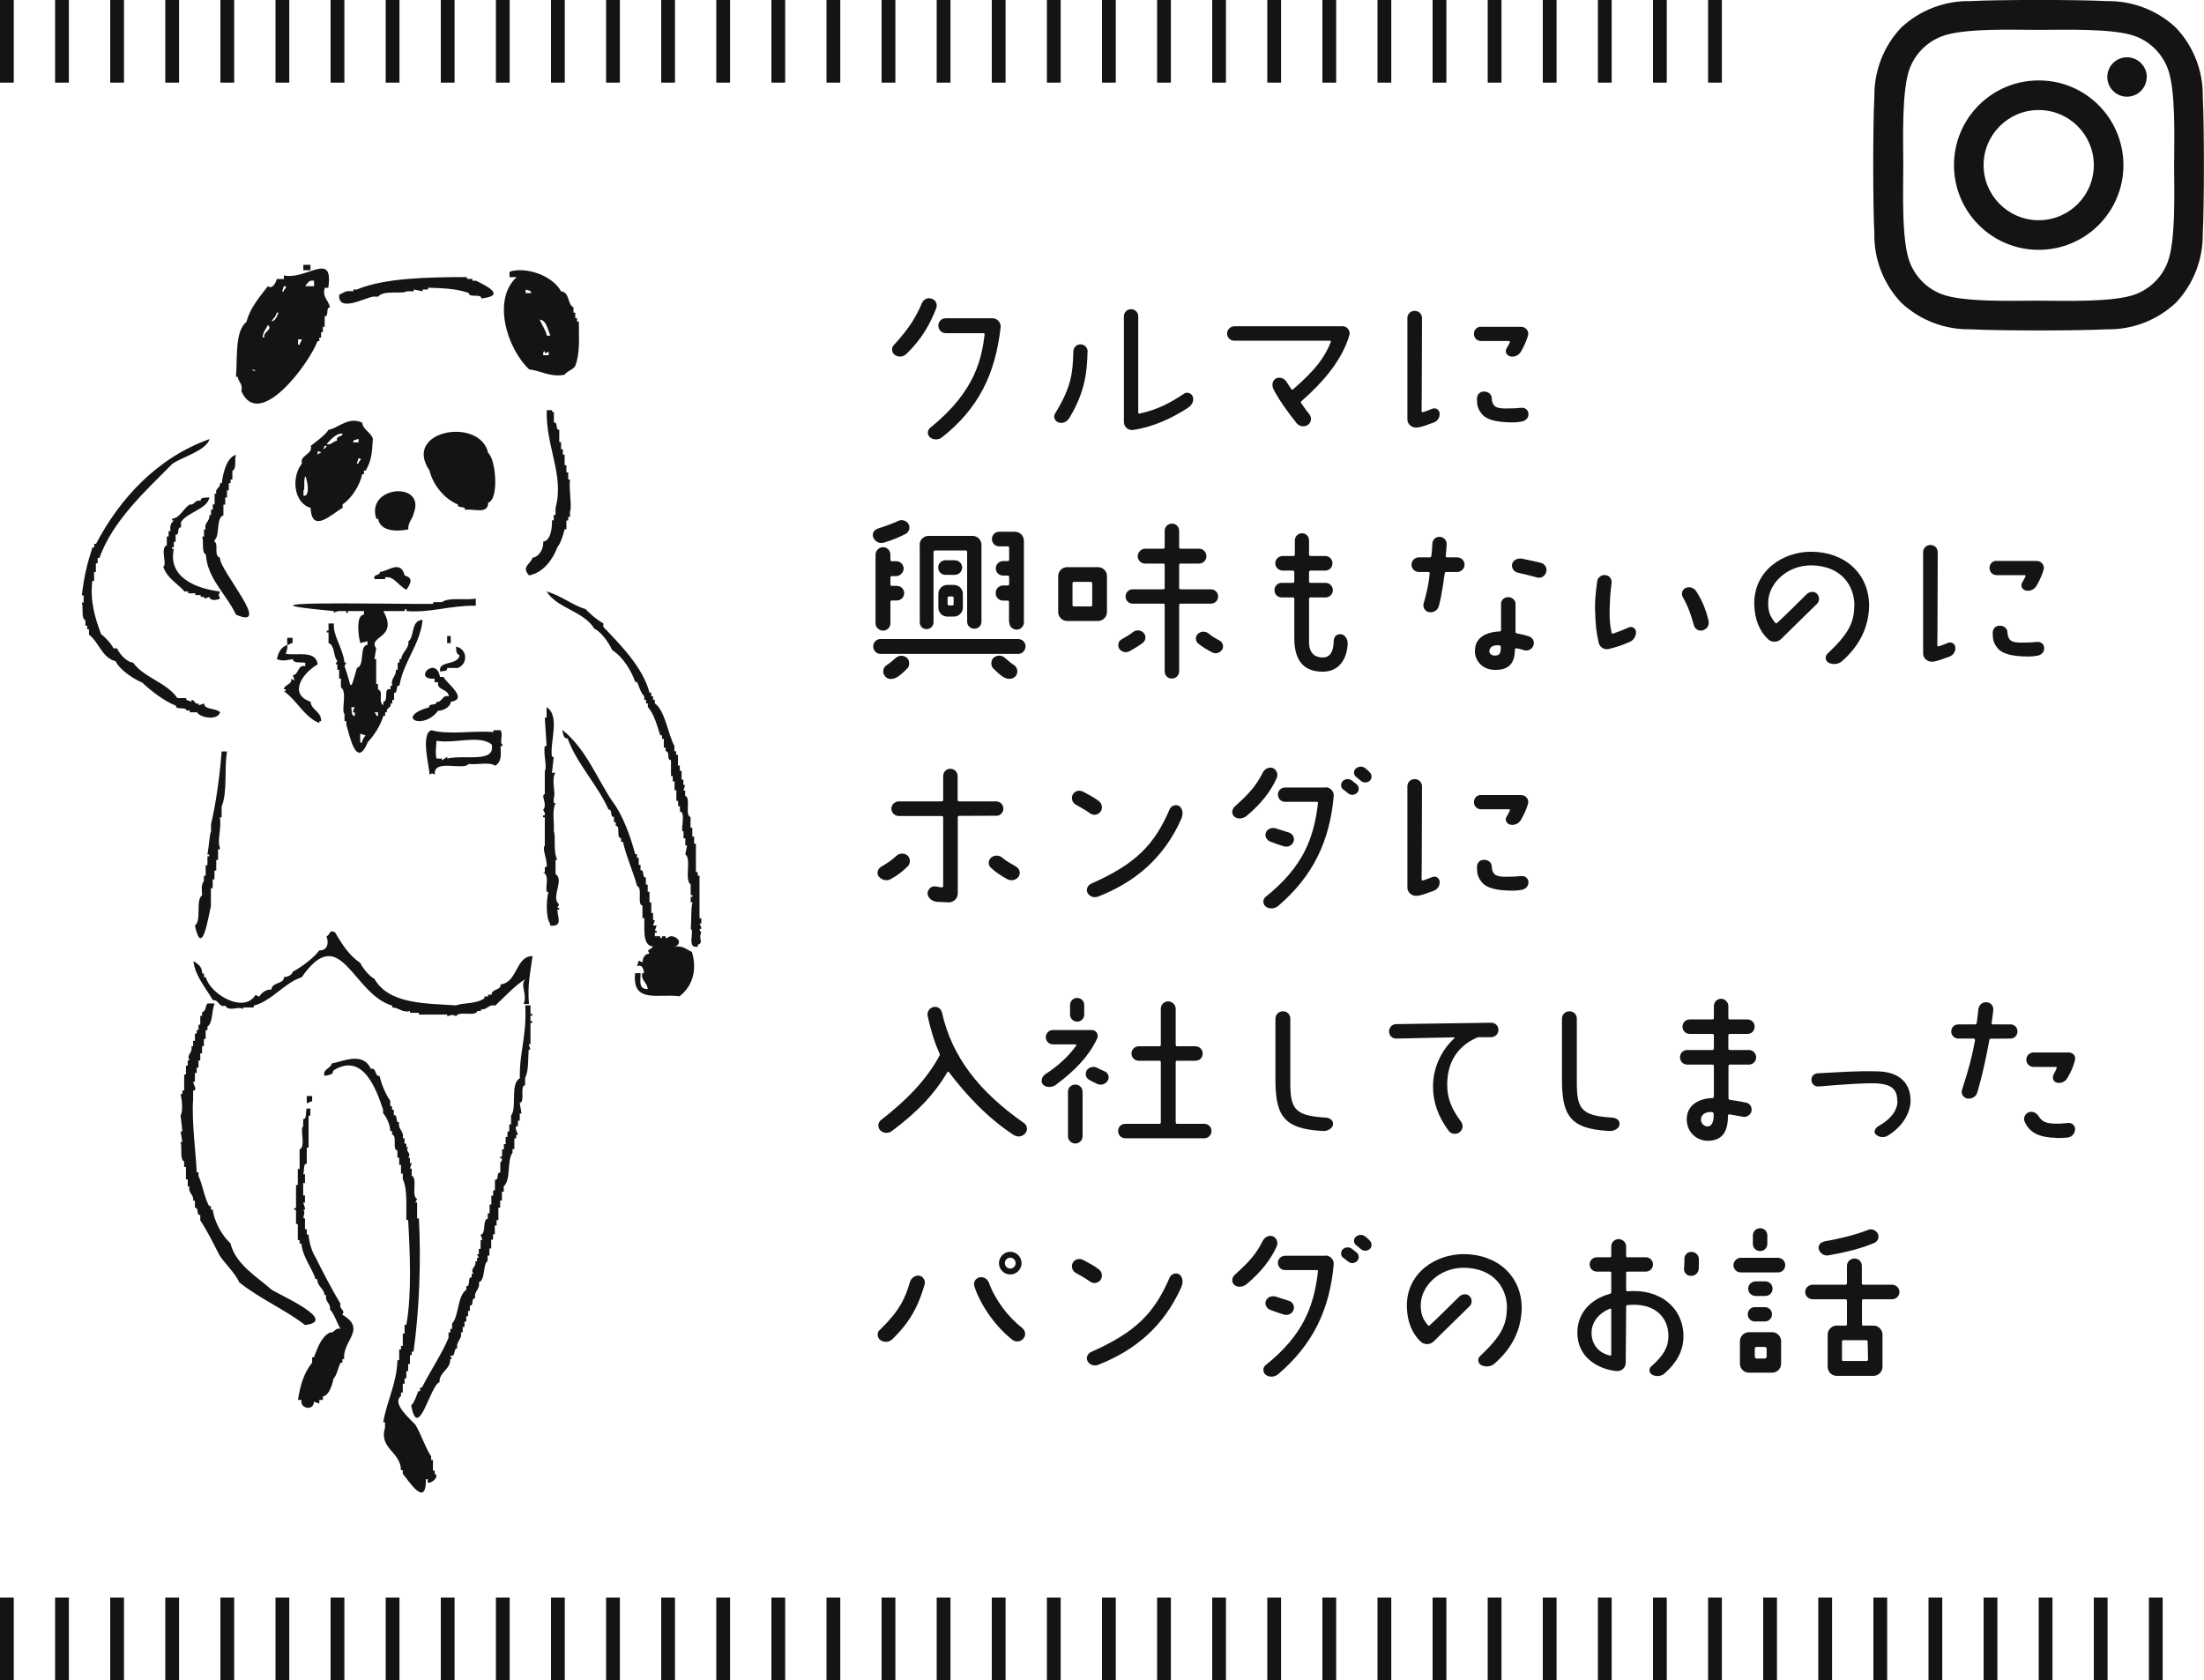 <?xml version="1.0" encoding="UTF-8"?><svg id="b" xmlns="http://www.w3.org/2000/svg" viewBox="0 0 160 122" width="160" height="122"><g id="c"><rect x="0" width="160" height="122" style="fill:none; stroke-width:0px;"/><line x1="0" y1="3" x2="128" y2="3" style="fill:none; stroke:#141414; stroke-dasharray:0 0 1 3; stroke-miterlimit:10; stroke-width:6px;"/><line x1="0" y1="119" x2="160" y2="119" style="fill:none; stroke:#141414; stroke-dasharray:0 0 1 3; stroke-miterlimit:10; stroke-width:6px;"/><path d="m64.89,25.06c1.13-1.25,1.6-2.02,2.04-3.06.12-.27.43-.42.71-.31.29.09.43.4.33.68-.48,1.23-1.08,2.27-2.15,3.31-.23.23-.58.29-.86.09-.23-.17-.27-.51-.08-.71Zm3.76-1.95h3.42c.35.01.61.33.57.66-.38,3.38-1.61,5.92-4.29,8.01-.25.18-.64.17-.86-.05-.21-.2-.16-.52.06-.69,3.34-2.68,3.72-5.14,3.93-6.76,0-.05-.04-.09-.09-.09h-2.74c-.3,0-.53-.25-.53-.55s.23-.53.53-.53Z" style="fill:#141414; stroke-width:0px;"/><path d="m78.95,25.55c-.03,1.37-.16,2.89-1.31,4.78-.17.29-.47.44-.78.35-.27-.08-.42-.4-.27-.65,1.21-1.96,1.29-2.99,1.33-4.52.01-.29.25-.52.53-.51.3.01.52.26.51.55Zm7.28,4.07c-1.16.75-2.55,1.4-3.99,1.6-.34.04-.65-.22-.65-.58v-7.67c0-.29.23-.52.52-.52s.52.23.52.52v6.98c0,.05.05.09.09.08,1.37-.29,2.29-.82,3.26-1.46.22-.14.56.01.62.26.09.32-.1.62-.38.79Z" style="fill:#141414; stroke-width:0px;"/><path d="m94.46,29.12s-.04.09-.01.14c.1.14.36.52.61.83.18.23.14.57-.1.75-.25.18-.61.14-.82-.1-.62-.77-1.33-1.75-1.69-2.48-.14-.27-.09-.64.18-.78.26-.14.62-.01.77.25.09.16.26.39.35.53.03.04.08.05.12.01,1.68-1.46,2.31-2.35,2.74-3.44.01-.04-.01-.09-.06-.09h-6.94c-.29,0-.53-.23-.53-.52s.25-.53.53-.53h7.87c.31-.01.57.33.48.64-.53,1.82-1.9,3.41-3.48,4.8Z" style="fill:#141414; stroke-width:0px;"/><path d="m102.87,31.04c-.35.05-.7-.23-.7-.58v-7.37c0-.29.23-.52.53-.52s.53.23.53.52c-.01,1.55-.01,6.01-.03,6.76,0,.05.05.09.1.08.3-.09.48-.18.7-.26.25-.08.49.09.51.34.03.31-.17.58-.45.68-.34.1-.7.29-1.2.36Zm4.63-7.31h2.93c.35,0,.6.34.49.66-.12.4-.3.79-.53,1.18-.13.19-.42.4-.78.3-.26-.08-.38-.36-.23-.59.1-.17.18-.31.23-.43.01-.05-.01-.09-.06-.09h-2.04c-.29,0-.51-.23-.51-.52s.22-.52.51-.52Zm2.37,6.94c-1.18,0-1.95-.17-2.3-.62-.29-.35-.35-.62-.35-1.09,0-.34.23-.53.52-.53.29.01.52.17.55.44.01.2.03.35.13.51.17.29.64.3,1.4.27.27,0,.36-.03.62-.04.29-.03.53.18.52.48-.01.3-.25.49-.55.53-.17.03-.42.05-.55.05Z" style="fill:#141414; stroke-width:0px;"/><path d="m63.69,38.39c.66-.21,1.14-.39,1.52-.57.26-.12.58-.03.74.22.14.25.06.57-.19.72-.51.26-1.01.47-1.6.64-.3.09-.62-.06-.75-.35-.13-.26.01-.57.29-.65Zm10.23,9.09h-10c-.29,0-.53-.25-.53-.55s.25-.53.53-.53h10c.3,0,.53.25.53.53s-.23.55-.53.55Zm-9.28-7.18v.36c0,.05.04.09.09.09h.34c.29,0,.53.25.53.53s-.25.55-.53.55h-.34c-.05,0-.09.04-.09.09v.53c0,.05.04.09.09.09h.38c.29,0,.53.23.53.53s-.25.53-.53.53h-.38c-.05,0-.09.04-.09.09v1.57c0,.3-.25.53-.53.53s-.55-.23-.55-.53v-4.98c0-.3.25-.55.55-.55s.53.25.53.55Zm1.22,8.24c-.2.2-.47.48-.78.65-.29.16-.65.16-.84-.1-.23-.29-.1-.66.12-.79.22-.12.51-.4.69-.55.23-.18.53-.18.77,0,.22.17.25.58.05.79Zm.9-8.98c0-.36.29-.65.65-.65h3.19c.36,0,.65.29.65.65v5.58c0,.29-.23.51-.52.51s-.52-.22-.52-.51v-5.07c0-.05-.04-.1-.09-.1h-2.25c-.06,0-.1.05-.1.1v5.1c0,.29-.22.51-.51.51s-.49-.22-.49-.51v-5.6Zm2.56,2.18h-.68c-.3,0-.53-.23-.53-.53s.23-.53.53-.53h.68c.29,0,.53.25.53.53s-.25.53-.53.53Zm-1.2,1.38c0-.36.29-.65.65-.65h.48c.35,0,.65.29.65.65v1c0,.36-.3.65-.65.65h-.48c-.36,0-.65-.29-.65-.65v-1Zm.77.19c-.05,0-.1.04-.1.1v.46c0,.05.05.09.1.09h.25c.05,0,.09-.04.09-.09v-.46c0-.06-.04-.1-.09-.1h-.25Zm4.03,4.43c.18.14.47.43.69.55.22.13.35.51.13.79-.21.26-.57.26-.86.1-.31-.17-.57-.46-.78-.65-.2-.21-.17-.62.05-.79.25-.18.53-.18.77,0Zm.33-2.57v-1.46c0-.07-.04-.1-.1-.1h-.31c-.31.01-.56-.23-.56-.55s.25-.55.55-.55h.34c.05,0,.09-.05.09-.1v-.52c0-.05-.04-.1-.1-.1h-.34c-.3,0-.53-.23-.53-.52s.23-.53.53-.53h.34c.06,0,.1-.05.1-.1v-.87c0-.07-.04-.1-.1-.1h-.62c-.3,0-.53-.23-.53-.53s.23-.53.53-.53h1.14c.35,0,.65.29.65.65v5.93c0,.3-.25.53-.53.53s-.53-.23-.53-.53Z" style="fill:#141414; stroke-width:0px;"/><path d="m79.71,45.09h-2.24c-.36,0-.65-.3-.65-.65v-2.61c0-.36.29-.65.65-.65h2.24c.36,0,.65.29.65.65v2.61c0,.35-.29.65-.65.65Zm-.42-2.74c0-.05-.05-.1-.1-.1h-1.24c-.05,0-.09.05-.09.1v1.59c0,.05.04.09.09.09h1.24c.05,0,.1-.04.1-.09v-1.59Zm1.96,4.75c-.14-.25-.06-.56.18-.68.35-.2.61-.35.81-.52.23-.18.56-.17.77.04s.18.55-.04.73c-.27.21-.57.39-.98.62-.26.13-.58.05-.74-.19Zm3.3,1.64v-4.81c0-.07-.05-.1-.1-.1h-2.22c-.29,0-.52-.23-.52-.52s.23-.52.52-.52h2.22c.05,0,.1-.04.1-.09v-1.69c0-.05-.05-.09-.1-.09h-1.33c-.29,0-.53-.25-.53-.53s.25-.55.53-.55h1.33c.05,0,.1-.04.1-.09v-1.2c0-.3.23-.53.53-.53s.52.23.52.53v1.2c0,.05.05.09.1.09h1.35c.29,0,.53.25.53.55s-.25.53-.53.53h-1.35c-.05,0-.1.04-.1.09v1.69c0,.05.05.09.1.09h2.21c.29,0,.52.23.52.52s-.23.52-.52.52h-2.21c-.05,0-.1.04-.1.1v4.81c0,.3-.23.53-.53.53s-.52-.23-.52-.53Zm4.17-1.57c-.16.25-.48.34-.74.19-.42-.22-.7-.4-.98-.62-.23-.18-.25-.51-.04-.71s.53-.22.77-.04c.19.16.44.33.79.51.25.13.34.44.2.68Z" style="fill:#141414; stroke-width:0px;"/><path d="m95.03,39.24v1.03c0,.05.05.1.1.1h1.07c.3,0,.53.23.53.53s-.23.53-.53.53h-1.07c-.05,0-.1.05-.1.1v.7c0,.05.05.09.1.09h1.1c.3,0,.53.25.53.53s-.23.53-.53.53h-1.1c-.05,0-.1.04-.1.09v3.06c-.03.98.51,1.21,1,1.21s.78-.38.79-1.2c.01-.43.36-.55.62-.47.25.09.43.38.39.78-.1,1.22-.79,1.92-1.79,1.92s-2.08-.39-2.08-2.43v-2.87c0-.05-.04-.09-.1-.09h-.81c-.3,0-.53-.23-.53-.53s.23-.53.53-.53h.81c.06,0,.1-.04.1-.09v-.7c0-.05-.04-.1-.1-.1h-.73c-.3,0-.55-.23-.55-.53s.25-.53.55-.53h.77c.05,0,.1-.05.1-.1v-1.03c0-.29.23-.52.52-.52s.51.23.51.52Z" style="fill:#141414; stroke-width:0px;"/><path d="m103.35,43.81c.25-.86.38-1.5.44-2.18,0-.05-.04-.1-.09-.1h-.7c-.29,0-.53-.23-.53-.53s.25-.53.53-.53h.81c.05,0,.09-.04.1-.1.03-.22.07-.68.07-.87,0-.3.23-.53.52-.52.3,0,.53.25.52.53,0,.23-.05.66-.07.86,0,.05.04.1.09.1h.75c.29,0,.53.23.53.53s-.25.53-.53.53h-.81c-.05,0-.1.04-.1.1-.05.34-.18,1.43-.42,2.35-.08.33-.39.52-.71.47-.3-.05-.48-.35-.4-.64Zm3.73,3.47c-.04-.86.65-1.39,1.79-1.43.05,0,.1-.04.1-.1v-1.9c0-.29.23-.49.52-.49s.53.21.53.49v2.04c0,.05.04.1.1.1.22.04.51.1.86.21.29.09.44.39.34.66-.09.27-.39.44-.68.35-.25-.08-.4-.12-.56-.14-.05-.01-.1.03-.1.06-.01.86-.3,1.53-1.44,1.51-.99,0-1.47-.73-1.47-1.36Zm1.04.01c0,.17.16.31.4.31.33,0,.44-.16.43-.61,0-.05-.03-.12-.08-.13-.49-.06-.75.14-.75.43Zm3.42-5.37c-.32-.1-1.04-.26-1.36-.34-.34-.08-.47-.42-.4-.65.09-.31.46-.42.73-.36.38.08,1.01.21,1.37.3.29.09.46.4.36.69-.09.29-.4.46-.69.36Z" style="fill:#141414; stroke-width:0px;"/><path d="m115.79,44.33c-.01-.72.05-1.34.16-2.13.04-.29.34-.49.62-.44.34.06.46.35.42.62-.09.58-.12,1.26-.14,1.99-.01.58.03,1.03.14,1.56,0,.05.05.09.1.08.46-.16.69-.25,1.17-.46.22-.1.48.08.51.32.01.3-.17.61-.44.73-.55.23-.78.33-1.53.52-.44.1-.7-.22-.75-.48-.16-.73-.23-1.23-.25-2.31Zm6.37-.99c-.13-.23-.04-.52.19-.64.27-.13.6-.04.77.21.42.62.74,1.39.91,2.16.08.31-.1.61-.42.7-.29.08-.57-.1-.65-.39-.2-.75-.42-1.37-.81-2.04Z" style="fill:#141414; stroke-width:0px;"/><path d="m134.62,43.95c0-1.34-.87-2.86-3.11-2.9-1.82-.01-3.15,1.35-3.15,2.72,0,.64.13.98.52,1.46.04.04.09.04.13,0,.66-.6,1.52-1.48,2.13-2.07.21-.21.55-.26.75-.06.21.19.22.56.01.75-1.04,1.01-1.96,1.92-2.6,2.55-.27.26-.7.26-.96,0-.6-.58-.96-1.4-.99-2.52-.04-2.5,2.15-3.82,4.11-3.82,2.44,0,4.23,1.57,4.23,3.94-.04,1.52-.66,2.85-1.95,3.99-.27.25-.66.29-.99.13-.25-.13-.29-.47-.08-.66,1.56-1.46,1.94-2.3,1.94-3.5Z" style="fill:#141414; stroke-width:0px;"/><path d="m140.31,48.04c-.35.05-.7-.23-.7-.58v-7.37c0-.29.23-.52.53-.52s.53.23.53.52c-.01,1.55-.01,6.01-.03,6.76,0,.05.05.09.1.08.3-.09.48-.18.7-.26.25-.08.49.09.51.34.03.31-.17.58-.46.68-.34.1-.7.29-1.2.36Zm4.63-7.31h2.92c.35,0,.6.34.49.66-.12.4-.3.79-.53,1.18-.13.19-.42.4-.78.3-.26-.08-.38-.36-.23-.59.1-.17.18-.31.23-.43.01-.05-.01-.09-.06-.09h-2.04c-.29,0-.51-.23-.51-.52s.22-.52.51-.52Zm2.37,6.94c-1.18,0-1.95-.17-2.3-.62-.29-.35-.35-.62-.35-1.09,0-.34.23-.53.52-.53.29.01.52.17.55.44.01.2.03.35.13.51.17.29.64.3,1.4.27.27,0,.36-.03.62-.04.29-.03.53.18.52.48-.01.3-.25.49-.55.53-.17.03-.42.05-.55.05Z" style="fill:#141414; stroke-width:0px;"/><path d="m63.96,62.94c.55-.32.86-.56,1.14-.82.23-.19.56-.19.78,0s.23.57.03.77c-.36.35-.69.64-1.26.95-.27.16-.66.05-.86-.2-.17-.22-.08-.55.17-.7Zm8.36-3.71c-.74,0-2.29.01-2.69.01-.06,0-.1.05-.1.1v5.54c0,.35-.3.64-.65.64-.31-.01-.6-.03-.86-.04-.32-.03-.62-.23-.68-.55-.04-.29.23-.6.51-.57.18.01.36.06.52.08.05,0,.1-.05.1-.1v-4.99c0-.05-.05-.1-.1-.1h-3.11c-.3,0-.55-.23-.55-.53s.25-.53.55-.53h3.11c.05,0,.1-.04.1-.1v-1.74c0-.3.23-.53.52-.53s.53.23.53.53v1.74c0,.06.05.1.1.1h2.69c.3,0,.53.23.53.52s-.23.53-.53.53Zm1.46,3.71c.25.14.33.48.16.72-.18.25-.53.32-.81.18-.47-.26-.91-.55-1.21-.85-.21-.19-.18-.55.04-.73.23-.18.57-.18.79.01.29.25.64.44,1.03.66Z" style="fill:#141414; stroke-width:0px;"/><path d="m79.11,59.04c-.35-.26-.81-.49-1.07-.65-.23-.16-.3-.52-.13-.75.17-.25.51-.29.77-.13.3.17.71.36,1.08.65.25.18.31.53.13.78-.19.25-.53.29-.78.1Zm6.63.46c-1.26,2.79-3.31,4.54-6.02,5.6-.29.12-.65-.01-.78-.29-.1-.21-.01-.53.3-.66,3.26-1.44,4.58-2.85,5.68-5.41.12-.26.51-.38.74-.17.25.25.22.62.08.92Z" style="fill:#141414; stroke-width:0px;"/><path d="m92.68,56.5c-.44.98-1.14,1.87-2.18,2.74-.25.21-.65.27-.9.05-.22-.19-.18-.53.04-.73,1.1-.99,1.56-1.53,2.04-2.48.14-.26.46-.42.73-.31s.4.47.27.73Zm3.54.66c.35,0,.64.31.6.66-.29,3.25-1.5,5.8-4.03,7.96-.25.21-.65.25-.91.04-.22-.18-.22-.53,0-.7,2.72-2.18,3.5-4.25,3.8-6.81.01-.05-.03-.09-.08-.09h-2.31c-.29,0-.52-.23-.52-.53s.25-.51.53-.51h2.93Zm-3.02,4.29c-.29-.09-.68-.22-.98-.34-.27-.1-.43-.4-.32-.66.1-.27.42-.38.69-.31.35.1.7.23.98.31.27.08.43.38.34.65-.1.29-.42.44-.7.35Zm4.3-4.13c-.18-.14-.19-.43-.03-.6.18-.18.47-.2.68-.04.12.09.22.18.34.27.18.16.2.44.03.61-.17.18-.44.21-.64.05l-.38-.3Zm.95-.91c-.19-.14-.21-.42-.04-.59.18-.18.48-.21.69-.05.12.09.22.18.32.29.18.16.2.43.04.61-.17.18-.46.19-.65.04l-.36-.3Z" style="fill:#141414; stroke-width:0px;"/><path d="m102.87,65.04c-.35.05-.7-.23-.7-.58v-7.37c0-.29.23-.52.53-.52s.53.23.53.52c-.01,1.55-.01,6.01-.03,6.76,0,.05.05.09.1.08.3-.09.48-.18.7-.26.25-.08.49.09.51.34.03.31-.17.58-.45.68-.34.1-.7.29-1.2.36Zm4.63-7.31h2.93c.35,0,.6.34.49.66-.12.4-.3.79-.53,1.18-.13.19-.42.4-.78.3-.26-.08-.38-.36-.23-.59.1-.17.18-.31.23-.43.01-.05-.01-.09-.06-.09h-2.04c-.29,0-.51-.23-.51-.52s.22-.52.51-.52Zm2.37,6.94c-1.18,0-1.95-.17-2.3-.62-.29-.35-.35-.62-.35-1.09,0-.34.23-.53.52-.53.29.01.52.17.55.44.01.2.03.35.13.51.17.29.64.3,1.4.27.27,0,.36-.03.62-.04.29-.03.53.18.52.48-.01.3-.25.49-.55.53-.17.03-.42.05-.55.05Z" style="fill:#141414; stroke-width:0px;"/><path d="m73.6,82.42c-1.98-1.3-3.52-3-4.72-4.58-.03-.04-.08-.04-.1,0-1.01,1.7-2.22,2.92-4.04,4.29-.26.19-.62.16-.84-.06-.2-.22-.18-.56.05-.74,1.79-1.39,3.28-2.87,4.25-4.67.03-.05.03-.12,0-.18-.33-.71-.65-1.73-.86-2.72-.05-.29.13-.57.42-.64s.56.12.62.39c.72,3.22,2.69,5.75,5.95,8.03.25.17.3.52.1.75-.21.25-.56.3-.83.12Z" style="fill:#141414; stroke-width:0px;"/><path d="m75.86,78.01c.99-.62,1.78-1.4,2.26-2.08.03-.04,0-.1-.05-.1h-1.63c-.29,0-.52-.23-.52-.52s.23-.52.52-.52h2.82c.31,0,.52.32.39.61-.57,1.22-1.5,2.25-3,3.37-.27.2-.69.22-.92-.01-.21-.2-.1-.59.13-.74Zm2.73,4.5c0,.29-.25.52-.53.52s-.53-.23-.53-.52v-3.24c0-.29.23-.52.53-.52s.53.23.53.52v3.24Zm-.91-9.53c0-.29.23-.52.52-.52s.51.23.51.52v.68c0,.29-.22.52-.51.52s-.52-.23-.52-.52v-.68Zm1.99,5.73c-.22-.09-.43-.21-.61-.31-.25-.14-.31-.47-.16-.7.17-.22.48-.3.74-.17.17.09.35.17.53.25.27.1.39.4.26.66-.14.27-.48.39-.77.27Zm5.68,2.79c0,.05.04.1.09.1h1.98c.3,0,.53.23.53.52s-.23.53-.53.53h-5.72c-.3,0-.53-.23-.53-.53s.23-.52.53-.52h2.48c.05,0,.09-.05.09-.1v-4.38c0-.05-.04-.1-.09-.1h-1.51c-.3,0-.53-.23-.53-.52s.23-.53.53-.53h1.51c.05,0,.09-.05.09-.1v-2.63c0-.3.25-.53.53-.53s.55.23.55.53v2.63c0,.05.04.1.09.1h1.34c.3,0,.53.23.53.53s-.23.52-.53.52h-1.34c-.05,0-.09.05-.09.1v4.38Z" style="fill:#141414; stroke-width:0px;"/><path d="m92.59,78.25v-4.29c0-.3.25-.53.55-.53s.53.23.53.53v4.64c0,1.95.34,2.42,2.61,2.55.29.03.56.23.48.55-.06.27-.43.44-.71.42-2.94-.14-3.47-1.17-3.46-3.86Z" style="fill:#141414; stroke-width:0px;"/><path d="m105.59,75.39s.01-.07-.03-.07c-.78.01-3.13.07-4.2.09-.29.01-.52-.22-.52-.52s.23-.53.52-.53l6.89-.1c.29-.01.53.22.53.52s-.25.53-.53.53h-.88s-.06,0-.09.01c-1.09.44-2.22,1.44-2.22,3.43,0,.91.25,1.69,1.01,2.7.18.25.13.58-.12.77-.25.18-.61.13-.79-.12-.79-1.07-1.13-2.11-1.13-3.21,0-1.52.74-2.77,1.56-3.51Z" style="fill:#141414; stroke-width:0px;"/><path d="m113.39,78.25v-4.29c0-.3.25-.53.55-.53s.53.23.53.53v4.64c0,1.95.34,2.42,2.61,2.55.29.03.56.23.48.55-.06.27-.43.44-.71.42-2.94-.14-3.47-1.17-3.46-3.86Z" style="fill:#141414; stroke-width:0px;"/><path d="m125.58,77.3c-.05,0-.1.04-.1.09v2.35c0,.05.04.1.1.12.39.05.82.12,1.2.21.29.06.44.38.36.65-.09.27-.38.43-.65.36-.3-.06-.56-.1-.95-.17-.05,0-.1.04-.1.09.01,1.2-.43,1.83-1.47,1.83-.75,0-1.52-.57-1.52-1.57s.86-1.51,1.88-1.53c.05,0,.09-.05.09-.1v-2.24c0-.05-.05-.09-.1-.09h-1.83c-.3,0-.53-.23-.53-.53s.23-.53.53-.53h1.83c.05,0,.1-.04.1-.09v-.98c0-.05-.05-.1-.1-.1h-1.66c-.29,0-.52-.23-.52-.52s.23-.53.52-.53h1.66c.05,0,.1-.04.1-.1v-.87c0-.29.23-.53.52-.53s.53.25.53.53v.87c0,.07.05.1.1.1h1.29c.29,0,.52.23.52.53s-.23.52-.52.52h-1.29c-.05,0-.1.05-.1.1v.98c0,.05.05.09.1.09h1.4c.29,0,.52.25.52.53s-.23.53-.52.53h-1.4Zm-1.18,3.57c0-.05-.04-.1-.1-.12-.42-.06-.82.16-.82.53,0,.27.21.51.48.51.34,0,.47-.42.44-.92Z" style="fill:#141414; stroke-width:0px;"/><path d="m137.73,79.91c0-.78-.39-1.13-1.27-1.23-.68-.08-2.73.06-4.47.21-.26.01-.49-.21-.49-.47-.01-.27.19-.48.47-.49,1.92-.09,2.69-.18,4.34-.14,1.65.04,2.4.91,2.39,2.17-.04.92-.62,1.87-1.66,2.5-.26.16-.61.14-.87-.09-.19-.17-.03-.49.21-.61.82-.46,1.37-1.09,1.37-1.83Z" style="fill:#141414; stroke-width:0px;"/><path d="m143.37,75.51c.01-.05-.03-.1-.08-.1h-1.12c-.29,0-.52-.23-.52-.52s.23-.51.52-.51h1.23c.05,0,.1-.05.1-.1.05-.33.08-.65.12-.99.03-.3.27-.53.57-.52.36.01.55.3.51.6-.03.26-.06.58-.12.91-.01.05.03.1.08.1h1.29c.29,0,.51.22.51.51s-.22.52-.51.52c-.46,0-1.16.01-1.43.01-.05,0-.1.04-.1.09-.21,1.1-.42,2.24-.88,3.82-.09.31-.42.49-.74.43-.29-.07-.46-.36-.36-.65.49-1.5.74-2.47.94-3.6Zm5.89,7.11c-1.17-.03-1.92-.34-2.28-1.18-.12-.26.03-.58.3-.68.27-.1.55.04.7.27.27.42.55.56,1.34.56.19,0,.43-.01.77-.05.35-.05.56.21.55.46,0,.31-.25.57-.56.6-.33.03-.58.04-.82.03Zm.86-6.21c.27,0,.64.16.49.66-.12.43-.31.85-.55,1.24-.17.26-.48.38-.78.29-.23-.08-.31-.35-.2-.58.13-.26.18-.32.22-.46.03-.04-.01-.09-.06-.09h-1.61c-.29,0-.53-.23-.53-.53s.25-.52.53-.52h2.48Z" style="fill:#141414; stroke-width:0px;"/><path d="m63.85,96.59c1.46-1.43,1.85-2.28,2.22-3.54.09-.27.4-.48.69-.42.29.08.44.38.36.65-.43,1.46-.98,2.64-2.34,3.96-.23.22-.6.26-.87.06-.23-.17-.27-.52-.06-.73Zm10.36-.16c.23.18.29.52.09.75-.19.25-.56.3-.81.1-1.18-.92-2.3-2.47-2.76-3.89-.08-.29.09-.57.36-.64.29-.06.58.09.69.36.45,1.26,1.42,2.54,2.42,3.3Zm-.05-4.71c0,.44-.36.82-.82.82s-.82-.38-.82-.82.36-.83.82-.83.82.38.82.83Zm-.43,0c0-.22-.17-.4-.39-.4s-.39.18-.39.4c0,.21.17.39.39.39s.39-.18.39-.39Z" style="fill:#141414; stroke-width:0px;"/><path d="m79.11,93.04c-.35-.26-.81-.49-1.07-.65-.23-.16-.3-.52-.13-.75.17-.25.51-.29.77-.13.3.17.71.36,1.08.65.25.18.31.53.13.78-.19.25-.53.29-.78.1Zm6.63.46c-1.26,2.79-3.31,4.54-6.02,5.6-.29.12-.65-.01-.78-.29-.1-.21-.01-.53.3-.66,3.26-1.44,4.58-2.85,5.68-5.41.12-.26.51-.38.74-.17.25.25.22.62.08.92Z" style="fill:#141414; stroke-width:0px;"/><path d="m92.68,90.5c-.44.98-1.14,1.87-2.18,2.74-.25.21-.65.27-.9.05-.22-.19-.18-.53.04-.73,1.1-.99,1.56-1.53,2.04-2.48.14-.26.46-.42.73-.31s.4.47.27.73Zm3.54.66c.35,0,.64.31.6.66-.29,3.25-1.5,5.8-4.03,7.96-.25.21-.65.25-.91.04-.22-.18-.22-.53,0-.7,2.72-2.18,3.5-4.25,3.8-6.81.01-.05-.03-.09-.08-.09h-2.31c-.29,0-.52-.23-.52-.53s.25-.51.53-.51h2.93Zm-3.02,4.29c-.29-.09-.68-.22-.98-.34-.27-.1-.43-.4-.32-.66.1-.27.42-.38.69-.31.35.1.7.23.98.31.27.08.43.38.34.65-.1.29-.42.44-.7.35Zm4.3-4.13c-.18-.14-.19-.43-.03-.6.18-.18.47-.2.68-.04.12.09.22.18.34.27.18.16.2.44.03.61-.17.18-.44.21-.64.05l-.38-.3Zm.95-.91c-.19-.14-.21-.42-.04-.59.18-.18.48-.21.69-.05.12.09.22.18.32.29.18.16.2.43.04.61-.17.18-.46.19-.65.04l-.36-.3Z" style="fill:#141414; stroke-width:0px;"/><path d="m109.4,94.95c0-1.34-.87-2.86-3.11-2.9-1.82-.01-3.15,1.35-3.15,2.72,0,.64.13.98.52,1.46.04.04.09.04.13,0,.66-.6,1.52-1.48,2.13-2.07.21-.21.55-.26.75-.06.21.19.22.56.01.75-1.04,1.01-1.96,1.92-2.6,2.55-.27.26-.7.26-.96,0-.6-.58-.96-1.4-.99-2.52-.04-2.5,2.15-3.82,4.11-3.82,2.44,0,4.23,1.57,4.23,3.94-.04,1.52-.66,2.85-1.95,3.99-.27.25-.66.29-.99.13-.25-.13-.29-.47-.08-.66,1.56-1.46,1.94-2.3,1.94-3.5Z" style="fill:#141414; stroke-width:0px;"/><path d="m114.51,96.77c0-1.39.9-2.42,2.37-2.83.05-.01.09-.06.09-.13v-1.39c0-.05-.04-.09-.09-.09h-.96c-.29,0-.52-.23-.52-.52s.23-.52.52-.52h.96c.05,0,.09-.04.09-.1v-.69c0-.3.25-.53.53-.53s.55.23.55.53v.69c0,.06.04.1.09.1h1.34c.29,0,.52.23.52.52s-.23.52-.52.52h-1.34c-.05,0-.09.04-.09.09v1.25c0,.05.04.09.09.09,2.42-.21,4.07,1.24,4.07,3.26,0,1.01-.44,1.89-1.39,2.72-.23.21-.65.23-.91.06-.21-.13-.22-.43-.04-.58.92-.82,1.25-1.42,1.25-2.22,0-1.35-.99-2.44-2.98-2.24-.05.01-.09.05-.09.12-.01.53-.01,2.91-.03,4.07,0,.36-.31.64-.68.6-1.31-.13-2.83-.98-2.83-2.77Zm1.03.01c0,.73.4,1.42,1.34,1.65.05,0,.09-.03.09-.08v-3.26c0-.05-.05-.08-.09-.07-.84.34-1.34.99-1.34,1.76Zm6.71-4.68c.03-.18.03-.55.03-.68-.01-.29.22-.52.49-.52.31-.01.56.23.56.53,0,.16,0,.53-.01.69-.01.31-.29.55-.59.52-.29-.01-.51-.27-.48-.55Z" style="fill:#141414; stroke-width:0px;"/><path d="m129.07,92.39h-2.7c-.3,0-.53-.25-.53-.53s.25-.53.53-.53h2.7c.3,0,.53.23.53.53s-.23.53-.53.53Zm-2.11,4.34h1.69c.36,0,.65.3.65.65v1.64c0,.36-.29.65-.65.65h-1.69c-.35,0-.65-.29-.65-.65v-1.64c0-.35.3-.65.65-.65Zm-.08-1.3c0-.29.22-.52.51-.52h.73c.29,0,.52.23.52.52s-.23.52-.52.52h-.73c-.29,0-.51-.23-.51-.52Zm.03-1.86c0-.3.25-.53.55-.53h.69c.3,0,.53.23.53.53s-.23.53-.53.53h-.69c-.3,0-.55-.23-.55-.53Zm.87-2.73c-.3,0-.53-.23-.53-.53v-.6c0-.3.23-.53.53-.53s.52.23.52.53v.6c0,.3-.23.53-.52.53Zm-.39,7.67c0,.06.05.13.13.13h.6c.06,0,.13-.06.13-.13v-.58c0-.08-.06-.13-.13-.13h-.6c-.08,0-.13.05-.13.13v.58Zm9.96-4.17h-2.09c-.05,0-.09.05-.09.1v1.72c0,.05.04.09.09.09h.75c.35,0,.65.3.65.65v2.35c0,.35-.3.65-.65.65h-2.68c-.35,0-.65-.3-.65-.65v-2.35c0-.35.3-.65.65-.65h.66c.05,0,.09-.04.09-.09v-1.72c0-.05-.04-.1-.09-.1h-2.39c-.3,0-.55-.23-.55-.53s.25-.53.55-.53h2.39c.05,0,.09-.04.09-.1v-1.27c0-.3.25-.53.55-.53s.53.23.53.53v1.27c0,.06.04.1.09.1h2.09c.3,0,.55.23.55.53s-.25.53-.55.53Zm-4.97-4.19c1.03-.18,2.29-.47,3.21-.84.26-.12.57-.01.72.25.14.25.03.56-.23.68-.99.43-2.16.7-3.34.91-.3.05-.58-.12-.69-.4-.1-.26.07-.55.34-.58Zm1.43,7.16c-.05,0-.09.04-.09.09v1.33c0,.05.04.09.09.09h1.7c.05,0,.1-.04.1-.09-.01-.31-.01-1.01-.03-1.33,0-.05-.04-.09-.09-.09h-1.69Z" style="fill:#141414; stroke-width:0px;"/><path d="m22.54,19.23h-.52v.39h.52v-.39Zm-5.03,9.15c1.29,2.96,4.93-1.98,5.54-3.61h.13v-.26h.13v-.39h.13v-.39h.13v-.77c.34.05.05-.69.39-.64-.14-.6-.56-.68-.39-1.42h.26c.41-2.74-1.58-.55-3.22-.9v.26h-.52c-.08.34-.36.76-.64.52-.58.74-1.33,1.63-1.55,2.58-.87.71-.65,2.59-.77,4h.13c.04.37.4.54.26,1.03Zm5.29-7.99v.39h-.64c.18-.25.29-.47.64-.39Zm-1.16,4.25h.26c-.03.27-.14.16-.13.39h-.13v-.39Zm-1.03-3.87c.39.04-.07.24,0,.39h-.13c.04-.13.09-.26.13-.39Zm-.52,1.93h.13c-.13.32-.23.59-.52.64.16-.27.3-.28.39-.64Zm-.64.9c.4.32-.39.51-.26.9h-.13c.06-.48.22-.55.39-.9Zm-.9,3.35c-.26-.08-.11.02-.26-.13.26.08.11-.02.26.13Zm19.86-.13c.88.1,1.53.59,2.58.39.14-.26.58-.33.77-.64.36-.92.26-2.09.26-3.22h-.13v-.26h-.13v-.39h-.13v-.39c-.45-.2-.26-1.09-.9-1.16-.66-1.19-2.6-1.8-3.74-1.42v.39h.52c-1.76,1.59-.77,5.09.9,6.7Zm1.42-1.03h-.39c-.05-.19.1-.46.13-.13.09-.04.17-.09.26-.13v.26Zm.13-1.42h-.26c-.11-.47-.34-.73-.52-1.16.47.03.56.65.77,1.16Zm-1.8-3.35c.14.08.43.05.39.26h-.39v-.26Zm-11.09.52h.39c.35-.51,1.82-.16,2.06-.39h.52v-.13c.21.04.43.09.64.13v-.13h.39v-.13c1.06.03,2.11.07,2.97.39,0,.38.9,0,.9.39,1.93-.21.22-.98-.39-1.29h-.26v-.13h-.39v-.13c-2.72,0-5.98.05-7.99.9h-.26v.13c-.51-.03-.5-.03-1.03.26-.08,1.3,1.84.23,2.45.13Zm11.6,18.95c-.21.52-.83.67-.26,1.29,1.05-.21,1.72-1.16,2.06-2.06.23-.27.42-.89.52-1.29h.13v-.64h.13v-.26h.13v-.39c.16-.34-.1-1.66,0-2.32h-.13v-.52h-.13v-.52h-.13v-.77h-.13v-.39h-.13v-.52h-.13v-.9c-.31.06-.07-.58-.39-.52v-.77h-.13v-.13h-.39c-.08,2.63,1.29,4.74.64,7.09v.52h-.13v.39h-.13c.02.51-.08,1.48-.64,1.55.07.48-.31,1.13-.77,1.16Zm-16.12-3.61c.08,1.96,1.62.36,2.32,0v-.26c.63-.4,1.27-1.39,1.42-2.19h.13v-.26h.13c.43-.74.46-1.34.52-2.32-.17-.49-.74-.66-.77-1.16-1.01-.47-1.73.39-2.45.52-.3.44-.84.8-1.29,1.16.18.63-.82.66-.64,1.29-.79.96-.61,2.88.64,3.22Zm3.48-3.22h-.13c.04-.13.09-.26.13-.39.39.04-.07.24,0,.39Zm0-1.8v.26h-.39c-.04-.21.25-.18.39-.26Zm-1.16-.39c.02.29-.53.13-.39.52-.37.08-.4.34-.77.26.26-.3.7-.81,1.16-.77Zm-1.29.9c.33-.05-.03.22-.13.26.04-.09.09-.17.13-.26Zm-.52.39c.26.08.11-.02.26.13-.16-.02-.14.05-.26.13v-.26Zm-1.03,2.84c.14,0-.02-.67.13-1.03.12.15.41,1.53-.13,1.42v-.39Zm9.15-1.42c.25.99,1.04,2.03,2.06,2.45-.06.31.58.07.52.39.62-.11,1.67.36,1.68-.52.79-.24.57-3.13,0-3.61-.59-2.65-6.27-1.65-4.25,1.29Zm-17.66,17.41h.26v.13h.52c.25.41,1.5.61,1.68,0-.3-.33-1.15-.16-1.16-.64-.13.04-.26.09-.39.13v-.13c-.31.11-.28-.28-.52-.26v.13c-.14-.08-.43-.05-.39-.26h-.64c-.77-1.14-2.44-1.48-3.22-2.58-.45-.02-1.01-.65-1.16-1.03h-.26c-.17-.35-.59-.81-.9-1.03-.44-1.18-.81-2.38-.64-3.87h.13v-.64h.13v-.64h.13v-.39h.13c.95-2.68,3.33-4.85,5.29-6.83.75-.52,2.41-.93,2.71-1.8-3.78,1.33-6.53,4.32-8.25,7.61h-.13v.26h-.13c-.39,1.2-.61,2.12-.77,3.48h.13v.52h-.13c.13.38-.07,1.16.26,1.29v.39h.13v.26h.13v.39c.71.53.96,1.7,1.93,1.93.33.66,1.3,1.28,1.93,1.55.67.62,1.57,1.33,2.45,1.68-.02.36.8.02.77.39Zm1.42-13.15h-.13v.52h-.13c.13.38-.07,1.16.26,1.29.12,1.78,1.46,2.83,2.19,4.38,2.72,1.17-1.22-3.23-1.16-4.13-.48-.16-.08-1-.39-1.16v-.13c.4-.32.08-1.59.64-1.8v-.77h.13v-.52h.13v-.52h.13v-.52h.13v-.26h.13v-.64c.33-.12.13-.79.26-1.16-.71.22-.94,1.38-1.03,2.06h-.13c.06.35-.39.37-.26.77h-.13v.77h-.13v.39h-.13v.39h-.13c.08.45-.4.55-.26,1.03Zm14.7,0c-.04-.51.33-.78.39-1.16.92-2.37-3.51-2.03-2.71.39h.13c.16.92,1.33.94,2.19.77Zm-14.44,4.9c.05.31.54.24.77.13-.12-.39-.13-.12,0-.52-1.75-.21-3.8-1.04-3.35-3.09h-.13v-.13h.13v-.39h.13v-.52c.31.06.07-.58.39-.52v-.39c.42-.71,1.94-.95,2.06-1.8-.32.05-.65-.04-.64.26-.41-.13-.42.32-.77.26-.45.22-.72,1-1.29,1.03v.13h.13c-.31.26-.27.47-.26.77h-.13v.39h-.13v.64c-.52.19.06,1.45-.26,1.55.26.84,1.09,1.27,1.55,1.81h.26v.13h.52v.13h.39v.13h.26v.13c.13-.04.26-.09.39-.13Zm11.99-1.29h.77v-.13c.66-.11.96.63,1.55.9.29-.45.53-.85-.13-1.03-.3-1.17-1.17-.32-1.8-.26.02.29-.53.13-.39.52Zm23.72,25.66s-.27-.31,0-.26c.02-.14-.07-.26-.13-.39h.13v-.39h-.13v-3.09h-.13v-.26h-.13v-2.06h-.13v-.52h-.13v-.64h-.13v-.77c-.44-.14.05-1.41-.39-1.55v-.39h-.13c.04-.13.09-.26.13-.39h-.13v-.39h-.13v-.64h-.13v-.39h-.13v-.77h-.13v-.26h-.13v-.39c-.47-.84-.66-2.53-1.42-3.09v-.26h-.13v-.26h-.13v-.26h-.13c-.47-1.83-2.16-3.53-3.35-4.77v-.26c-.44-.23-.93-.66-1.29-1.03-1.01-.31-1.74-.97-2.84-1.29.81,1.26,2.66,1.4,3.48,2.71.49.22,1.05,1.02,1.29,1.55.8.52,1.37,1.47,1.68,2.32h.13c.13.29.29.85.52,1.03v.26h.13v.26h.13v.26c.45.5.69,1.41.9,2.06h.13v.26h.13v.64h.13v.26c.34-.05.05.69.39.64v1.16h.13v.39h.13v.64h.13v.77h.13v.39h.13v.39c.48-.01-.04,1.62.26,1.42v.52h.13v.52h.13c-.04.21-.09.43-.13.64.47.32-.09,1.87.39,2.19v.77h.13v.13h-.13v.39h.13c-.14.62-.05,1.27-.13,1.93.31.11-.33,1.49.52,1.29v-.13c.46-.16,0-.47.26-.9Zm-24.24-13.8c.47-.47.96-1.24,1.16-1.93h.13v-.26h.13c-.1-.34.36-.3.26-.64h.13v-.26h.13v-.52c.31.06.07-.58.39-.52.28-1.73,1.5-2.98,1.68-4.77-.87.02-.57,1.23-1.03,1.55.06.54-.49.8-.52,1.29h-.13v.26h-.13v.52h-.13c.05.46-.41.62-.26,1.16h-.13v.26c-.56-.14-.11.87-.52.9v.26c-.43-.27.07-.97-.39-1.16v-.39h-.13v-1.81h-.13c.04-.26.09-.52.13-.77-.65-.93,1.64-.7.52-2.71h1.55v-.13h.13v.13c1.73.14,3.18-.42,5.03-.39v-.52c-.74.15-1.96-.12-2.45.26h-.64v.13h-1.03c-2.75,0-14.57-.25-6.19.52v.13c.27-.19.59-.12.9-.13v.13h.13v-.13h1.16v.26c-.62,0-.39,1.7-.26,2.06.17-.04.34-.09.52-.13v.26c-.62.03-.17,1.52-.77,1.68-.57,2.04-.36,1.29-.9-.13.04-.09.09-.17.13-.26h-.13c-.12-1.07-.86-1.97-.77-2.84h-.39v.52h-.13v.13h.13v.77c.47.16.34,1.02.64,1.29-.04.09-.09.17-.13.26h.13v.39h.13v.64h.13v.64c.48.29,0,1.7.26,1.93v.52h.13v.26c.24.76.72,3.27,1.55,1.29Zm.77-2.19v.26h-.13c.02-.16-.05-.14-.13-.26h.26Zm-1.29,1.55c.13.04.26.09.39.13-.15.19-.23.3-.26.52h-.13v-.64Zm-.39-1.93c-.06.13-.15.24-.13.39h.13v.26c-.27,0-.21-.32-.26-.64h.26Zm6.7-5.16v.52h.26v-.52h-.26Zm-11.22.13h-.39v.52c.27-.03.16-.14.39-.13v-.39Zm-.64,3.87c.91.63,1.53,1.92,2.58,2.32v-.13h.13c.04-.71-.71-.8-.77-1.42-1.61-.55-.6-2.07.52-2.71-.12-1.07-1.57-.61-2.32-.77.08-.21.12-.31.13-.64-.51.16-.66.57-.77,1.03.48.18.72.06,1.16,0,.04.32.53.21.9.26v.26c-.56-.17-.45.62-.9.64.04.13.09.26.13.39-.09-.04-.17-.09-.26-.13.13.42-.52.43-.52.77h.13v.13h-.13Zm11.35-1.42c.29-.06.52.01.52-.26h.77c.75-.3.7-1.37-.13-1.55.02.43,0,.47.26.64-.19.76-1.56.35-1.42,1.16Zm-.13,2.84c.36.02.91-.3.9-.64,1.34-.22-.32-1.35-.52-1.81h-.26c-.29-1.6-2.03.22-.39.13v.26h.26c-.14.59.75.46.77,1.03-.48-.17-.48.47-.9.39.06.31-.58.07-.52.39-2.51.72-.47,1.73.64.26Zm8.51,11.86v-1.03h.13c-.33-.59-.09-1.8-.26-2.06.07-.68-.16-1.44.13-2.06h-.13v-.39c.18-.22-.22-1.42.13-1.81h-.26c.04-.39.09-.77.13-1.16h-.13c-.18-1.06.63-2.94-.39-3.61v.77h-.13c.04.69.09,1.38.13,2.06h-.13c-.12.6.19,1.51,0,1.81v1.68c-.34.1.24.73-.13,1.16-.03-.1.33.44,0,.39v.13h.13v2.06c-.23.22.21,1.04.13,1.55h-.13v.39h-.13c.48.21.18.93.26,1.42h.13c-.16.66-.19,1.87.13,2.32v.13c.93.08.55-.57.52-1.16h.13v-.13h-.13c.04-.09.09-.17.13-.26-.64-.46.41-1.79-.26-2.19Zm-4.51-10.31c-1.45-.11-3.28.22-4.51-.13-.8.29-.12,2.71-.13,3.22.27-.13.12-.09.39,0-.14-1.18,2.08-.26,2.45-.77.62.08,1.51-.17,1.93.13.48-.31.41-.77.39-1.42h.13v-.13c-.23-.11.08-.68-.13-1.03h-.52v.13Zm-3.35,1.93v-.13c-.13.09-.26.17-.39.26v-.13h-.39c-.08-.33-.06-.58,0-1.29,1.38.22,3.09-.45,4,.26.31,1.39-1.96.72-3.22,1.03Zm16.5,13.67c.85-.36-.21-1.06-.52-.64h-.13v-.13h-.26v.13h-.13v-.13h-.39v-.26h.13v-.13h-.13c.04-.13.09-.26.13-.39h-.26c.04-.13.09-.26.13-.39h-.13v-.52h-.13v-.77h-.13v-.77h-.13v-.52h-.13v-.52c-.31.06-.07-.58-.39-.52v-.39h-.13v-.52h-.13v-.26h-.13c-.34-1.3-.9-2.86-1.68-3.87-1.13-1.7-1.88-3.76-3.61-5.16.08.37.07.61.39.64.66,1.82,2.2,3.4,2.97,5.16.31-.06.07.58.39.52v.39h.13v.26c.38,0,0,.9.39.9v.26h.13c.27,1.17.77,2.22,1.03,3.22.43.1-.04,1.32.39,1.42v.9h.13c.05.59-.19,2.03.64,2.06-.3.38-.48.13-.26.52-.38.03-.47.31-.52.64-.09-.04-.17-.09-.26-.13-.04.13-.09.26-.13.39.4-.11.47.19.52.52h-.13c-.13.52.36.66.39,1.16-.71,0-.5-.63-.52-1.16h-.39c-.25,2.24,1.71,1.47,3.22,1.68,1.06-.82,1.25-2.07.9-3.22-.38-.16-.61-.47-1.29-.39Zm-32.88-10.19c.43-1.01.18-2.74.39-4h-.39c-.14,1.83-.42,3.81-.77,5.29v.52c-.11.22-.15,1.07-.26,1.68h.13v.13h-.13v.64h-.13v.77h-.13v.39c-.24.28-.12.78-.13,1.03-.49.33-.02,1.86-.52,2.19.52,2.46.99-.71,1.16-1.42v-1.29h.13v-.64h.13v-.64h.13v-.77h.13v-.77h.13v-.13c-.21-.49.14-1.44,0-2.19h.13v-.77Zm20.24,12.89c.11.46-.67.34-.64.77h-.26v.13h-.26v.13c-.64.45-1.49.3-2.06.52-2.24-.15-4.88-.08-5.93-1.93-.37-.18-.86-.79-1.03-1.16-.73-.47-1.3-1.29-1.81-2.19-.45-.3-.36.19-.64.26.18.46.1,1.04-.52,1.03-.42.56-1.24,1.17-1.93,1.55-.05.24-.37.37-.64.39.03.51-.9.36-.9.9-.38-.03-.71.22-.9.52l-.26-.13c-.85,1.39-3.29-.05-3.61-1.29h-.13v-.26h-.13c0-.45-.23-.67-.64-.9.13,1.08.89,1.93,1.42,2.84.42-.08.42.55.9.39.25.49,1.01-.02,1.29.26v-.13h.77v-.13c1.32-.34,2.25-1.68,3.48-2.06,2.85-4.11,3.68,1.23,6.58,2.06v.13c.47,0,.72.41,1.29.26v.13h.64v.13h2.06v.13c.22-.09.44-.17.64,0,.14-.44,1.41.05,1.55-.39h.26v-.13c.45.08.55-.4,1.03-.26.64-.6,1.46-1.49,2.19-1.93-.43.47.18,1.08-.13,1.81h.39c-.12-1.4.1-2.26.26-3.48-1.24,0-1.07,1.91-2.32,2.06Zm-16.63,22.18c-1.04-.92-2.6-1.83-2.97-3.35-.63-.59-1.16-1.55-1.29-2.45h-.13v-.26h-.13c-.35-.62-.48-1.57-.77-2.19v-.26h-.13c-.05-1.27-.38-3.79-.26-5.29v-.64c.46-.01-.26-.75.13-.64v-.64h.13v-.39h.13v-.52h.13v-.52h.13v-.52h.13v-.52h.13v-.64h.13v-.26c.4-.26.3-1.17.52-1.68h-.52c-.2.28-.08.54-.39.64v.26h-.13v.64h-.13v.39h-.13v.26h-.13v.52h-.13v.39h-.13c.14.49-.39.6-.13,1.03h-.13v.39h-.13v.64h-.13v1.16h-.13v.26h-.13c.11.46.18,1.26,0,1.55.04.39.09.77.13,1.16h-.13c.04.26.09.52.13.77h-.13c.13.42-.08,1.25.26,1.42v.39h.13v.9h.13v.52h.13c-.14.48.34.58.26,1.03h.13v.52c.31-.06.07.58.39.52v.39c.53.8,1,1.77,1.42,2.58.4.59,1.08,1.21,1.42,1.93,1.57,1.24,3.26,1.93,4.77,3.09,2.49-.31-1.93-2.21-2.45-2.58Zm18.82-20.63h-.39c.12,2.25-.44,3.43-.39,5.29-.74.42-.18,2.13-.64,2.71v.64h-.13v.52h-.13v.39h-.13v.52h-.13v.39h-.13v.52h-.13v.13c.27-.05.02.36,0,.26v.77c-.31-.06-.07.58-.39.52v.77h-.13v.39h-.13v.64h-.13v.64h-.13v.39c-.41.04-.1,1.12-.52,1.16.04.13.09.26.13.39h-.13v.64h-.13v.39h-.13c.04.09.09.17.13.26h-.13v.26h-.13c.11.43-.41.49-.13.9h-.13v.26c-.34-.05-.05.69-.39.64v.26c-.66.45-.52,1.9-1.03,2.45v.39h-.13v.26h-.13v.39c-.5,1.21-1.32,2.39-1.93,3.61h-.13v.26h-.13c-.13.29-.29.85-.52,1.03.5,2.72,1.4-1.52,2.06-1.68-.05-.72.83-.95.77-1.68h.13c-.04-.09-.09-.17-.13-.26.45.16.19-.53.52-.52-.12-.52.38-.65.26-1.16h.13v-.39h.13v-.39h.13v-.39h.13v-.39h.13v-.39c.31.06.07-.58.39-.52-.12-.52.38-.65.26-1.16.5-.17.27-1.3.64-1.55v-.39h.13v-.52h.13v-.64h.13v-.39h.13v-.64h.13v-.39h.13v-.9h.13v-.52h.13v-.64h.13v-.39c.54-.47.22-1.92.64-2.45v-.26h.13v-.77h.13v-.26c.38.14-.33-.63.13-.64v-.39h.13v-.52h.13c-.04-.26-.09-.52-.13-.77.42-.07-.03-1.22.39-1.29v-.52c.27-.55.2-1.27.26-2.06h.13c-.04-.13-.09-.26-.13-.39h.13v-1.55h.13v-.13h-.13v-.39h.13v-.13h-.13v-.64Zm-6.96,34.04v-.26h-.13v-.77h-.13v-.26c-.44-.65-.76-1.71-1.16-2.32-.39-.43-1.72-1.53-1.03-2.06v-.26h.13v-.64h.13v-.39h.13v-.52h.13v-.52h.13v-.64h.13v-.26h.13c.41-2.93.56-6.52.39-9.67h-.13v-1.16h-.13c.04-.09.09-.17.13-.26-.45-.18.06-1.5-.39-1.68v-.52h-.13c.04-.13.09-.26.13-.39h-.13v-.39h-.13c.29-.4-.26-.44,0-.77h-.13v-.26h-.13v-.39h-.13c.12-.52-.38-.65-.26-1.16-.31.06-.07-.58-.39-.52v-.39h-.13v-.26h-.13v-.39c-.33-.47-.64-1.19-.77-1.8-.38.04-.21-.64-.64-.52-.56-1.28-2.06-.53-2.84-.39-.05.36-.69.41-.52.9.37-.08.61-.07.64-.39,2.16-1.37,3.13,1.4,3.61,2.84v.26c.24.27.52.83.52,1.29h.13v.26c.41.07-.02,1.09.39,1.16v.52h.13v.52h.13v.64h.13v.39c.37.78.23,2.16.26,2.97h.13c.13,2.3.27,5.41-.13,7.61h-.13v.64h-.13v.9h-.13v.26h-.13v.77h-.13c-.05,1.72-.75,2.89-1.03,4.51h.13v.39c-.46,1.53,1.14,1.74,1.16,3.09h.13v.26c.41.47,1.7,2.57,1.68.39h.13v.26c.39.04.85-.51.52-.64Zm-8.9-27.46h-.39v.52c.27-.03.16-.14.39-.13v-.39Zm2.19,15.86c.27-.33-.27-.36-.13-.77-.66-1.11-1.28-2.3-1.8-3.35-.26-.39-.49-1.11-.52-1.68h-.13v-.39h-.13v-.77c-.29-.03.12-.4-.13-.64h.13c.01-.18-.08-.34-.13-.52h.13v-.52h-.13v-.9h.13v-.64h-.13c.11-.25-.03-.76.26-.77v-1.16h.13v-2.32h.13v-.52h-.26c-.11.25.03.76-.26.77v.52c-.27.16.22,1.46-.26,1.68v1.42h-.13v1.16h-.13v1.68h-.13v.13h.13v1.03h.13v1.16h.13v.26h.13c.08.95.77,1.77,1.03,2.58h.13c-.04.49.53.73.52,1.16h.13c-.14.48.34.58.26,1.03.3.3.49.94.77,1.42-.41-.13-.42.32-.77.26-.65.34-.88,1.1-1.16,1.8h-.13v.39c-.61.76-.86,1.64-1.03,2.71h.26c-.15.63.88.83.9.13.13.04.26.09.39.13v-.26h.26v-.26c.45-.05.7-.89.77-1.29.24-.21.34-.85.52-1.16h.13v-.26h.13c-.16-1.34,1.67-2.14-.13-3.22Z" style="fill:#141414; fill-rule:evenodd; stroke-width:0px;"/><path id="d" d="m148,5.84c-3.4,0-6.15,2.75-6.15,6.15s2.75,6.15,6.15,6.15,6.15-2.75,6.15-6.15c0-3.39-2.74-6.15-6.13-6.15,0,0-.01,0-.02,0Zm0,10.15c-2.21,0-4-1.79-4-4,0-2.21,1.79-4,4-4,2.21,0,4,1.79,4,4h0c0,2.21-1.79,4-4,4Zm7.84-10.4c0,.79-.64,1.43-1.43,1.43s-1.43-.64-1.43-1.43.64-1.43,1.43-1.43c.79,0,1.43.64,1.44,1.43,0,0,0,0,0,0Zm4.07,1.46c.04-1.87-.66-3.67-1.94-5.03-1.36-1.28-3.16-1.97-5.03-1.94-1.98-.11-7.92-.11-9.9,0-1.86-.04-3.67.66-5.03,1.93-1.28,1.36-1.97,3.16-1.94,5.03-.11,1.98-.11,7.92,0,9.9-.04,1.87.66,3.67,1.94,5.03,1.36,1.28,3.16,1.97,5.03,1.94,1.98.11,7.92.11,9.9,0,1.87.04,3.67-.66,5.03-1.94,1.28-1.36,1.97-3.16,1.94-5.03.11-1.98.11-7.91,0-9.9h0Zm-2.56,12.02c-.41,1.05-1.24,1.87-2.28,2.28-1.58.63-5.33.48-7.07.48s-5.5.14-7.07-.48c-1.05-.41-1.87-1.24-2.28-2.28-.63-1.58-.48-5.33-.48-7.07s-.14-5.5.48-7.07c.41-1.05,1.24-1.87,2.28-2.28,1.58-.63,5.33-.48,7.07-.48s5.5-.14,7.07.48c1.05.41,1.87,1.24,2.28,2.28.63,1.58.48,5.33.48,7.07s.14,5.5-.48,7.07Z" style="fill:#141414; stroke-width:0px;"/></g></svg>